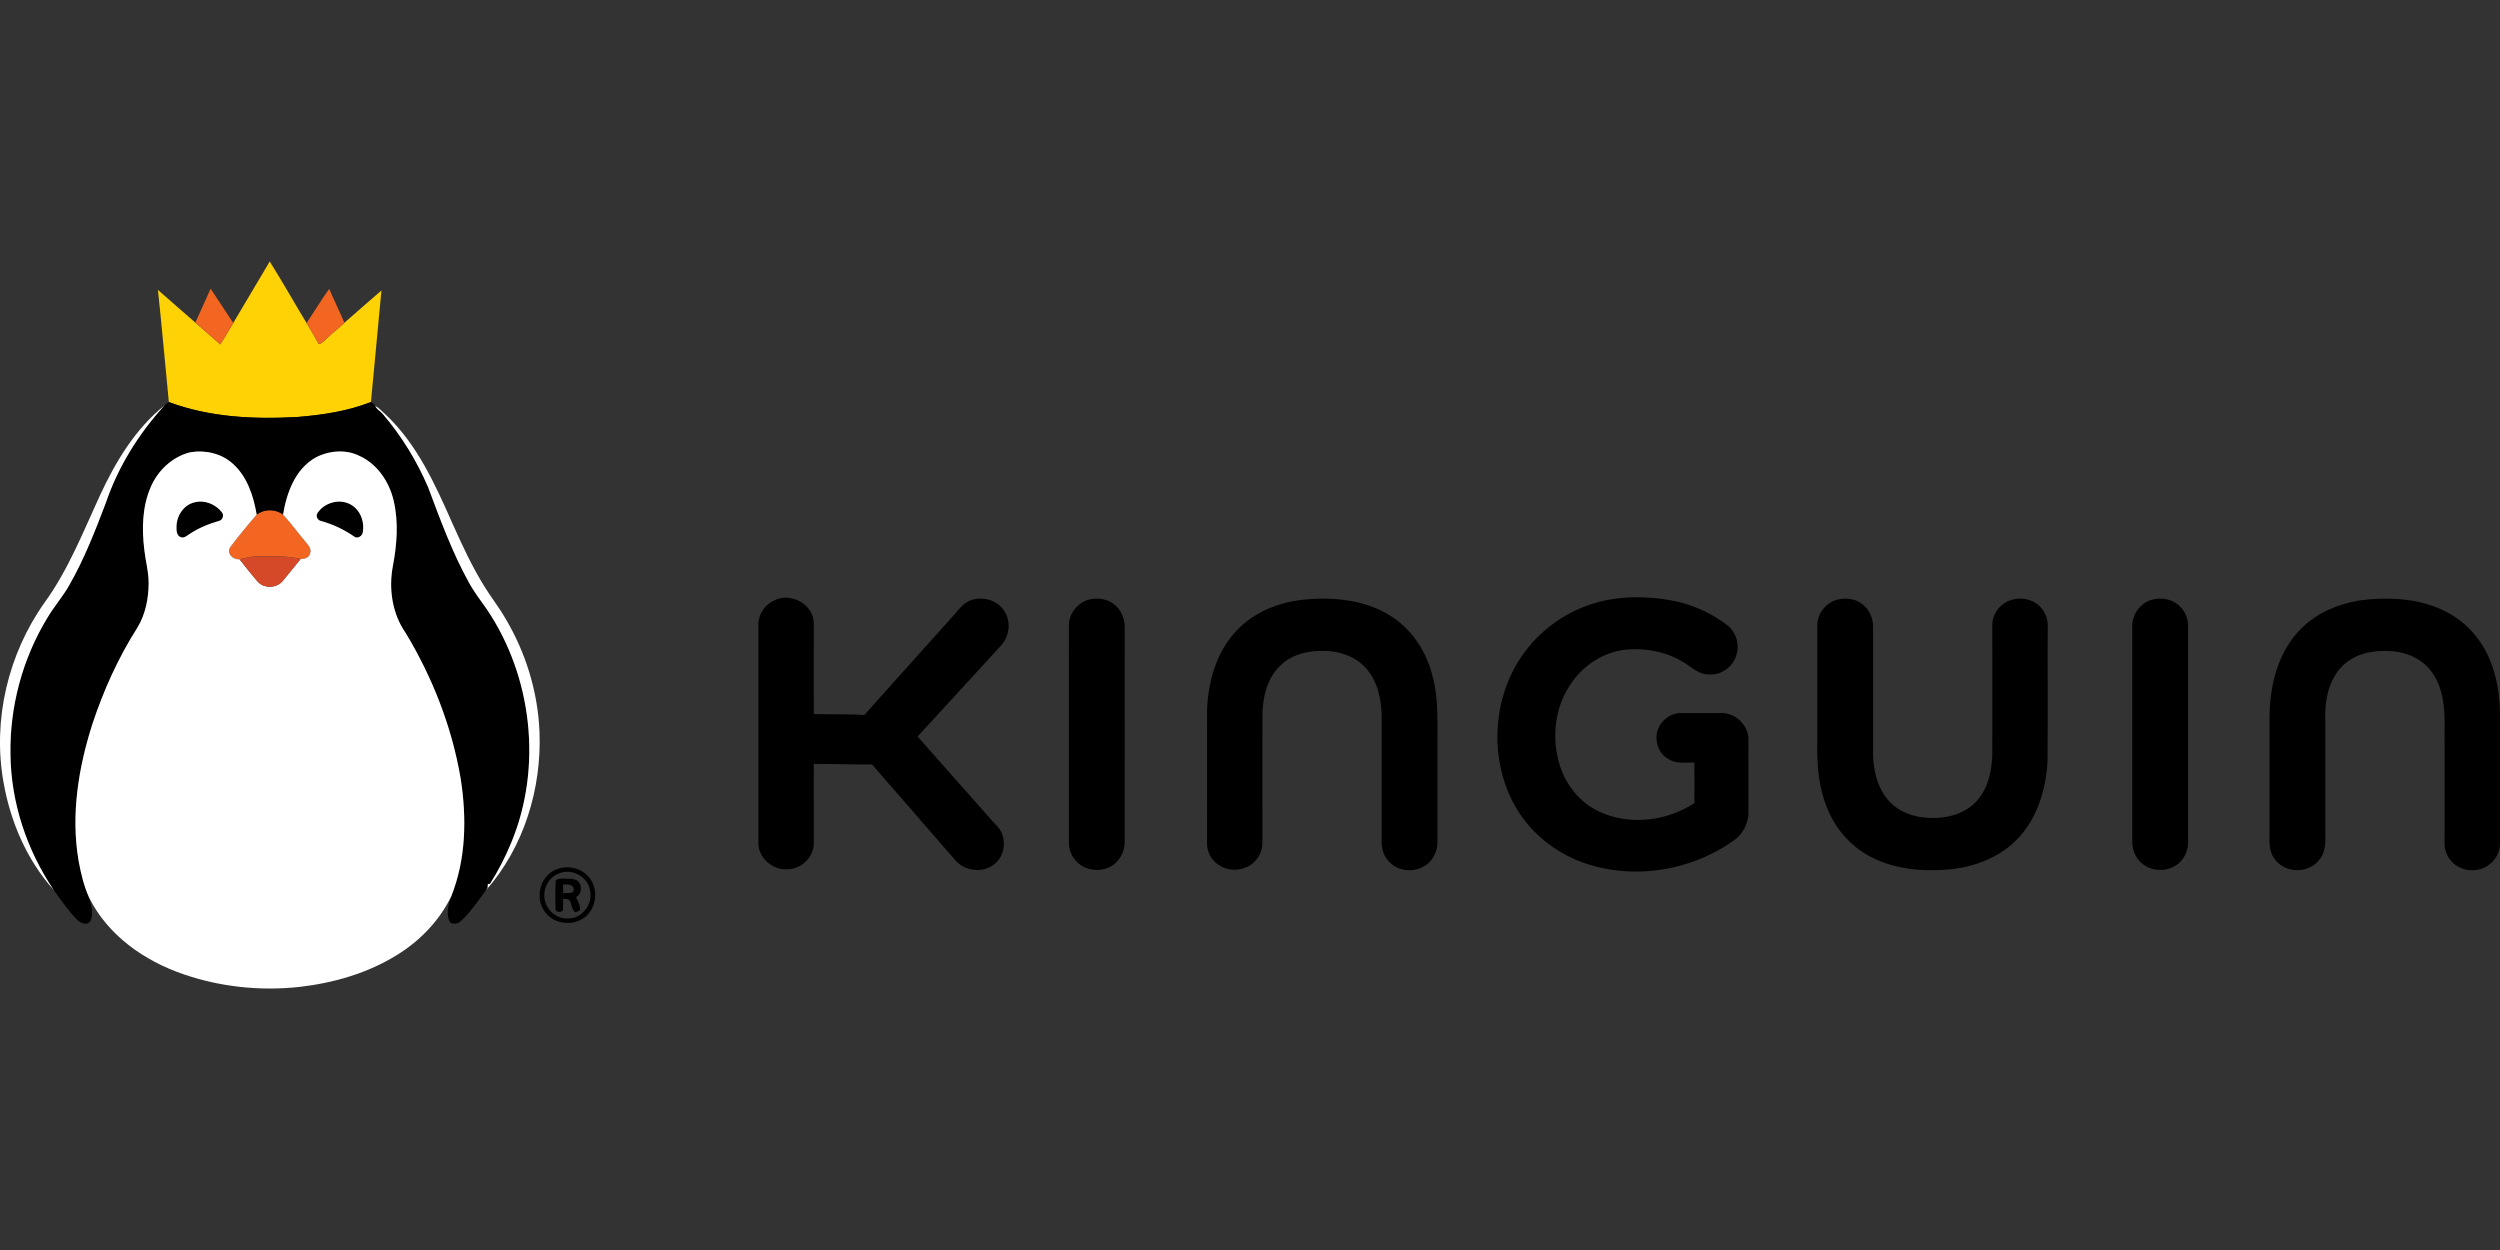 <?xml version="1.0"?>
<svg xmlns="http://www.w3.org/2000/svg" id="prefix__Ebene_2" viewBox="0 -145.265 1388.84 694.42"><rect x="0" y="-145.265" width="1388.84" height="694.42" fill="#333333" stroke="none"/><defs><style>.prefix__cls-1{fill:#fff}</style></defs><g id="prefix__Ebene_1-2"><path fill="#ffd206" d="M149.85 0c7.05 11.25 13.56 22.84 20.45 34.19 2.34 3.87 4.67 7.76 6.83 11.75 1.95-.56 3.23-2.21 4.7-3.51 3.09-2.87 6.45-5.44 9.49-8.37 6.84-6 13.67-12.03 20.58-17.96-1.85 20.66-3.95 41.31-5.83 61.97-12.9 5.08-26.78 7.16-40.53 8.29-24.08 1.41-48.94.25-71.74-8.26-2.06-20.77-3.82-41.57-6.07-62.32 6.92 6.07 13.82 12.16 20.79 18.16 4.61 4.04 9.2 8.12 13.85 12.12 2.53-3.89 4.76-7.96 7.21-11.9 6.78-11.37 13.48-22.79 20.27-34.16Z"/><path fill="#f26621" d="M117 15.13c4.28 6.28 8.33 12.72 12.58 19.03-2.45 3.94-4.68 8.01-7.21 11.9-4.65-4-9.24-8.08-13.85-12.12 2.79-6.29 5.73-12.51 8.48-18.81Zm53.3 19.06c4.25-6.29 8.15-12.83 12.6-18.98 2.68 6.34 5.77 12.5 8.42 18.85-3.04 2.93-6.4 5.5-9.49 8.37-1.47 1.3-2.75 2.95-4.7 3.51-2.16-3.99-4.49-7.88-6.83-11.75Zm-27.7 106.45c4.26-3.29 10.36-3.27 14.65-.03 4.43 4.89 8.33 10.24 12.61 15.26 1.32 1.72 3.32 3.67 2.49 6.06-.37 2.55-3.13 3.42-5.37 3.35-8.01-2-16.26-1.41-24.43-1.44-3.22.07-6.33 1.02-9.49 1.57-3.62.44-7.36-3.23-5.13-6.74 4.66-6.18 9.6-12.18 14.67-18.03Z"/><path d="M91.4 79.97c.7-.74 1.5-1.36 2.4-1.87 22.8 8.51 47.66 9.67 71.74 8.26 13.75-1.13 27.63-3.21 40.53-8.29 1.02.54 1.82 1.3 2.42 2.26.85 1.97 2.97 2.85 4.24 4.49 10.39 12.18 18.85 25.98 25.14 40.69 6.7 17.91 13.31 35.97 22.58 52.75 2.86 5.29 6.56 10.05 10.01 14.96 25.27 37.49 30.93 87.69 13.59 129.58-3.3 7.98-7.24 15.7-11.87 22.98h-1.16c-.03.52-.1 1.54-.13 2.05-.21.35-.63 1.04-.84 1.39-4.5 5.91-8.56 12.28-14.1 17.29-1.72 1.64-5.42 2.22-6.46-.43-1.61-4.35-.34-9.13 1.16-13.32 8.3-20.7 8.67-43.75 5.26-65.53-4.84-28.57-15.58-56.06-30.53-80.83-7.44-10.62-9.52-24.37-7.17-36.97 2.29-11.96 3.28-24.48.51-36.44-2.42-10.5-9.04-20.46-19.06-25.01-7.59-3.78-16.9-2.94-24.3.91-11.32 6.34-16.13 19.58-18.11 31.72-4.29-3.24-10.39-3.26-14.65.03-1.74-10.34-5.23-21.12-13.27-28.31-6.31-5.74-15.39-7.77-23.68-6.33-9.87 2.42-17.96 10.06-21.91 19.3-4.76 10.92-4.99 23.23-3.57 34.9.69 6.31 2.5 12.51 2.4 18.91-.09 8.33-1.8 16.82-6.09 24.04-10.67 16.72-18.91 34.93-25.13 53.74-7.82 24.38-12.06 50.54-7.7 76.02 1.29 7.07 2.96 14.13 5.95 20.7 1.11 3.99 2.35 8.39.82 12.44-1.5 3.11-5.54 1.76-7.4-.23-5.01-5.05-9.1-10.92-13.21-16.7-14.85-22.07-23.67-48.32-23.99-74.99-.52-26.64 6.65-53.43 20.51-76.2 3.72-6.25 8.57-11.74 12.14-18.08 8.3-14.47 14.35-30.08 20.27-45.62 6.84-20.15 18.33-38.6 32.66-54.26Z"/><path d="M108.04 133.81c5.6-1.51 11.76 1.04 15.25 5.54 1.26 1.58.45 4.26-1.55 4.74-5.92 1.7-11.69 4.07-16.8 7.55-1.31.81-2.66 2.11-4.34 1.56-2.61-.74-2.61-4-2.54-6.2.16-5.9 4.05-11.8 9.98-13.19Zm77.01 0c4.18-1.12 8.9-.05 12.11 2.87 3.7 3.36 5.24 8.77 4.41 13.63-.15 2.1-2.96 3.98-4.77 2.52-5.6-3.87-11.8-6.82-18.35-8.65-1.87-.29-3.11-2.42-2.22-4.16 1.9-3.17 5.26-5.36 8.82-6.21Zm244.7 54.71c9.17-5.15 22.35 1.84 22.32 12.59-.01 16.76-.02 33.52 0 50.28 9.37.31 18.77-.02 28.12.54 16.9-18.93 33.86-37.79 50.78-56.69 1.92-2.21 3.74-4.63 6.34-6.08 6.93-3.87 16.86-1.57 20.86 5.45 3.68 5.82 2.47 13.84-2.14 18.81-15.39 16.86-30.86 33.66-46.29 50.48 13.79 15.6 27.61 31.17 41.41 46.76 2.02 2.27 4.43 4.37 5.52 7.3 2.09 5.56.84 12.51-3.78 16.44-6.18 5.57-16.7 4.52-22.07-1.68-15.46-17.77-30.92-35.53-46.35-53.32-10.81.15-21.6-.34-32.4-.27-.03 14.95.01 29.89-.01 44.84-.41 7.43-7.18 13.56-14.55 13.67-8.18.59-16.19-6.21-16.2-14.56-.01-40.33.02-80.65-.01-120.98-.14-5.66 3.29-11.21 8.45-13.58Zm175.32-.69c4.99-1.27 10.66-.28 14.54 3.22 3.75 3.19 5.35 8.26 5.21 13.08-.03 39.32.02 78.64-.03 117.96.13 5.53-2.67 11.04-7.48 13.84-6.37 3.74-15.43 2.37-20.04-3.52-2.43-2.81-3.58-6.57-3.47-10.25.03-40.03-.01-80.05.02-120.08 0-6.58 4.92-12.64 11.25-14.25Zm118.96.07c16.56-1.7 34.32 0 48.66 9.1 12.05 7.57 20.13 20.41 23.32 34.14 2.79 10.76 2.6 21.97 2.55 33 0 19.32-.01 38.64 0 57.97.16 5.43-2.5 11.07-7.32 13.79-5.94 3.67-14.38 2.89-19.26-2.2-3.09-2.96-4.51-7.32-4.43-11.53.02-23.33 0-46.66.01-69.99-.23-9.53-2.51-19.71-9.26-26.82-5.79-6.17-14.41-8.88-22.7-9-8.74-.25-18.14 1.88-24.47 8.28-7.37 7.04-9.64 17.7-9.82 27.52-.01 23.67 0 47.34 0 71-.02 5.05-2.94 9.89-7.23 12.48-4.92 2.92-11.45 3.07-16.35.03-4.41-2.47-7.26-7.48-7.18-12.52.03-24.69-.02-49.37.02-74.05.61-15.73 5.17-32.06 16.17-43.76 9.56-10.43 23.41-15.99 37.29-17.44Zm162.56 1.69c13.67-3.9 28.26-3.77 42.17-1.25a73.42 73.42 0 0 1 30.87 13.75c4.54 3.63 6.72 9.92 5.24 15.57-1.37 6.93-8.28 12.25-15.33 11.76-5.73.2-9.84-4.23-14.46-6.86-9.09-5.63-20.05-7.73-30.63-7.04-12.99.95-24.98 8.66-32.03 19.48-8.3 12.21-10.3 28.03-6.65 42.2 2.92 12.01 11 22.88 22.28 28.22 16.87 8.08 37.82 5.62 53.27-4.58-.02-7.48-.01-14.97-.01-22.45-4.94-.19-10.4.89-14.72-2.15-6.69-3.84-8.39-13.7-3.68-19.7 2.53-3.33 6.46-5.68 10.72-5.66 7.62-.01 15.25 0 22.88 0 7.62-.06 14.55 6.55 14.79 14.18.04 13.37-.03 26.74.03 40.1.17 6.17-2.65 12.45-7.66 16.14-23.63 17.07-55.57 22.43-83.27 12.98-16.07-5.51-30.16-16.77-38.6-31.56-15.56-27.46-12.71-64.45 7.62-88.77 9.53-11.65 22.73-20.17 37.17-24.36Zm134.43-1.81c4.28-.95 9.08-.52 12.76 2.06 4.44 2.84 6.87 8.11 6.77 13.31.03 23.67 0 47.34.01 71.01.3 9 2.54 18.44 8.64 25.34 5.35 6.04 13.38 9.05 21.3 9.53 9.43.65 19.77-1.39 26.65-8.32 7.28-7.14 9.46-17.79 9.65-27.63.03-23.66.01-47.32 0-70.97-.03-5.06 2.83-10.04 7.22-12.56 5.83-3.58 14.14-2.9 19.06 1.97 3.12 2.96 4.75 7.33 4.5 11.61-.12 25.01.14 50.03-.13 75.04-.9 14.18-4.92 28.65-14.12 39.75-9.87 12.12-25.32 18.44-40.62 19.81-14.59 1.3-29.92-.05-43.12-6.83-11.36-5.79-20.27-16-24.78-27.9-4.41-11.02-5.47-23.05-5.25-34.83.01-22.02-.02-44.04.01-66.06.03-6.65 4.98-12.81 11.45-14.33Zm175.02 0c5.44-1.33 11.75.05 15.49 4.41 2.82 2.89 4.13 6.98 4.03 10.97v119.01c.11 4.22-1.47 8.47-4.47 11.46-5.62 5.68-15.63 5.82-21.49.44-3.42-2.97-5.09-7.53-5.04-11.99V203.14c-.28-6.96 4.59-13.81 11.48-15.36Zm118.09.13c14.39-1.47 29.51-.51 42.78 5.71 11.9 5.38 21.3 15.55 26.24 27.58 4.28 10.39 5.9 21.74 5.66 32.93.01 23.02-.01 46.04.01 69.07.18 7.72-6.6 14.66-14.28 14.92-6.47.63-13.15-3.25-15.46-9.39-1.36-3.03-1.02-6.39-1.02-9.6v-51c-.14-9.35.61-18.86-1.68-28.03-1.7-6.87-5.29-13.55-11.12-17.74-7.95-5.91-18.53-6.91-28.06-5.39-8.23 1.22-16.03 5.98-20.18 13.3-4.41 7.43-5.54 16.3-5.21 24.8v61.02c.01 5.44.49 11.56-3.2 16.06-5.61 7.8-18.64 8.03-24.49.36-3.72-4.22-3.45-10.11-3.31-15.35v-52.09c.05-8.37-.34-16.78.97-25.08 1.73-13.05 6.81-25.99 16.09-35.53 9.52-9.77 22.85-15.06 36.26-16.55ZM308.97 337.8c6.45-2.74 14.82-.8 18.85 5.09 4.71 6.47 3.41 16.63-3.06 21.47-6.81 5.26-17.91 3.66-22.51-3.76-5.13-7.61-2-19.4 6.72-22.8m2.09 1.96c-4.8 1.6-8.37 6.24-8.62 11.31-.79 7.33 5.68 14.35 13.1 13.85 7.95.26 14.19-8.22 12.15-15.77-1.19-7.37-9.74-11.95-16.63-9.39Z"/><path d="M308.67 344.25c.92-1.83 3.24-1.27 4.89-1.41 2.57.11 5.57-.27 7.67 1.56 2.39 2.52 1.89 7.01-1.22 8.72.95 2.34 2.71 4.86 2.09 7.47-.63.24-1.9.74-2.53.98-2.18-1.75-1.83-4.87-3.41-6.99-1.1-.38-2.22-.53-3.38-.45.01 1.98.12 3.96-.02 5.94-.56 2.1-4.57 1.57-4.17-.74-.02-5.03-.16-10.06.08-15.08m4.1 1.92c.02 1.57.03 3.14.06 4.72 1.91-.06 4 .32 5.68-.85 1.19-3.8-3.05-4.34-5.74-3.87Z"/><path d="M55.51 130.01C64.16 111.32 75.12 93 91.4 79.97c-14.33 15.66-25.82 34.11-32.66 54.26-5.92 15.54-11.97 31.15-20.27 45.62-3.57 6.34-8.42 11.83-12.14 18.08-13.86 22.77-21.03 49.56-20.51 76.2.32 26.67 9.14 52.92 23.99 74.99-14.89-16.58-24.04-37.92-27.85-59.77-6.2-34.64 2.52-71.37 22.88-99.98 13.14-18.15 21.34-39.15 30.67-59.36Zm152.98-49.68c2.37 1.03 3.91 3.24 5.89 4.83 17.4 16.46 27.38 38.7 36.91 60.24 5.38 12.04 10.92 24.06 17.91 35.27 3.63 5.93 7.98 11.38 11.45 17.42 11.43 19.07 18.16 40.97 19.06 63.21 1.25 31.52-8.65 64.08-29.66 87.92.21-.35.63-1.04.84-1.39.03-.51.1-1.53.13-2.04h1.16c4.63-7.29 8.57-15.01 11.87-22.99 17.34-41.89 11.68-92.09-13.59-129.58-3.45-4.91-7.15-9.67-10.01-14.96-9.27-16.78-15.88-34.84-22.58-52.75-6.29-14.71-14.75-28.51-25.14-40.69-1.27-1.64-3.39-2.52-4.24-4.49Z" class="prefix__cls-1"/><path d="M83.74 125.3c3.95-9.24 12.04-16.88 21.91-19.3 8.29-1.44 17.37.59 23.68 6.33 8.04 7.19 11.53 17.97 13.27 28.31-5.07 5.85-10.01 11.85-14.67 18.03-2.23 3.51 1.51 7.18 5.13 6.74 3.25 4.21 6.58 8.35 10.04 12.39 3.52 3.97 10.49 3.83 13.87-.24 3.4-4.04 6.66-8.19 10.01-12.28 2.24.07 5-.8 5.37-3.35.83-2.39-1.17-4.34-2.49-6.06-4.28-5.02-8.18-10.37-12.61-15.26 1.98-12.14 6.79-25.38 18.11-31.72 7.4-3.85 16.71-4.69 24.3-.91 10.02 4.55 16.64 14.51 19.06 25.01 2.77 11.96 1.78 24.48-.51 36.44-2.35 12.6-.27 26.35 7.17 36.97 14.95 24.77 25.69 52.26 30.53 80.83 3.41 21.78 3.04 44.83-5.26 65.53-6.58 13.44-17.3 24.61-30 32.43-16.3 10.17-35.21 15.61-54.19 17.8-21.76 2.38-44.09.07-64.78-7.12-21.54-7.38-41.69-21.52-52.08-42.26-2.99-6.57-4.66-13.63-5.95-20.7-4.36-25.48-.12-51.64 7.7-76.02 6.22-18.81 14.46-37.02 25.13-53.74 4.29-7.22 6-15.71 6.09-24.04.1-6.4-1.71-12.6-2.4-18.91-1.42-11.67-1.19-23.98 3.57-34.9m24.3 8.51c-5.93 1.39-9.82 7.29-9.98 13.19-.07 2.2-.07 5.46 2.54 6.2 1.68.55 3.03-.75 4.34-1.56 5.11-3.48 10.88-5.85 16.8-7.55 2-.48 2.81-3.16 1.55-4.74-3.49-4.5-9.65-7.05-15.25-5.54m77.01 0c-3.56.85-6.92 3.04-8.82 6.21-.89 1.74.35 3.87 2.22 4.16 6.55 1.83 12.75 4.78 18.35 8.65 1.81 1.46 4.62-.42 4.77-2.52.83-4.86-.71-10.27-4.41-13.63-3.21-2.92-7.93-3.99-12.11-2.87Z" class="prefix__cls-1"/><path fill="#d64928" d="M133.06 165.41c3.16-.55 6.27-1.5 9.49-1.57 8.17.03 16.42-.56 24.43 1.44-3.35 4.09-6.61 8.24-10.01 12.28-3.38 4.07-10.35 4.21-13.87.24-3.46-4.04-6.79-8.18-10.04-12.39Z"/></g></svg>

